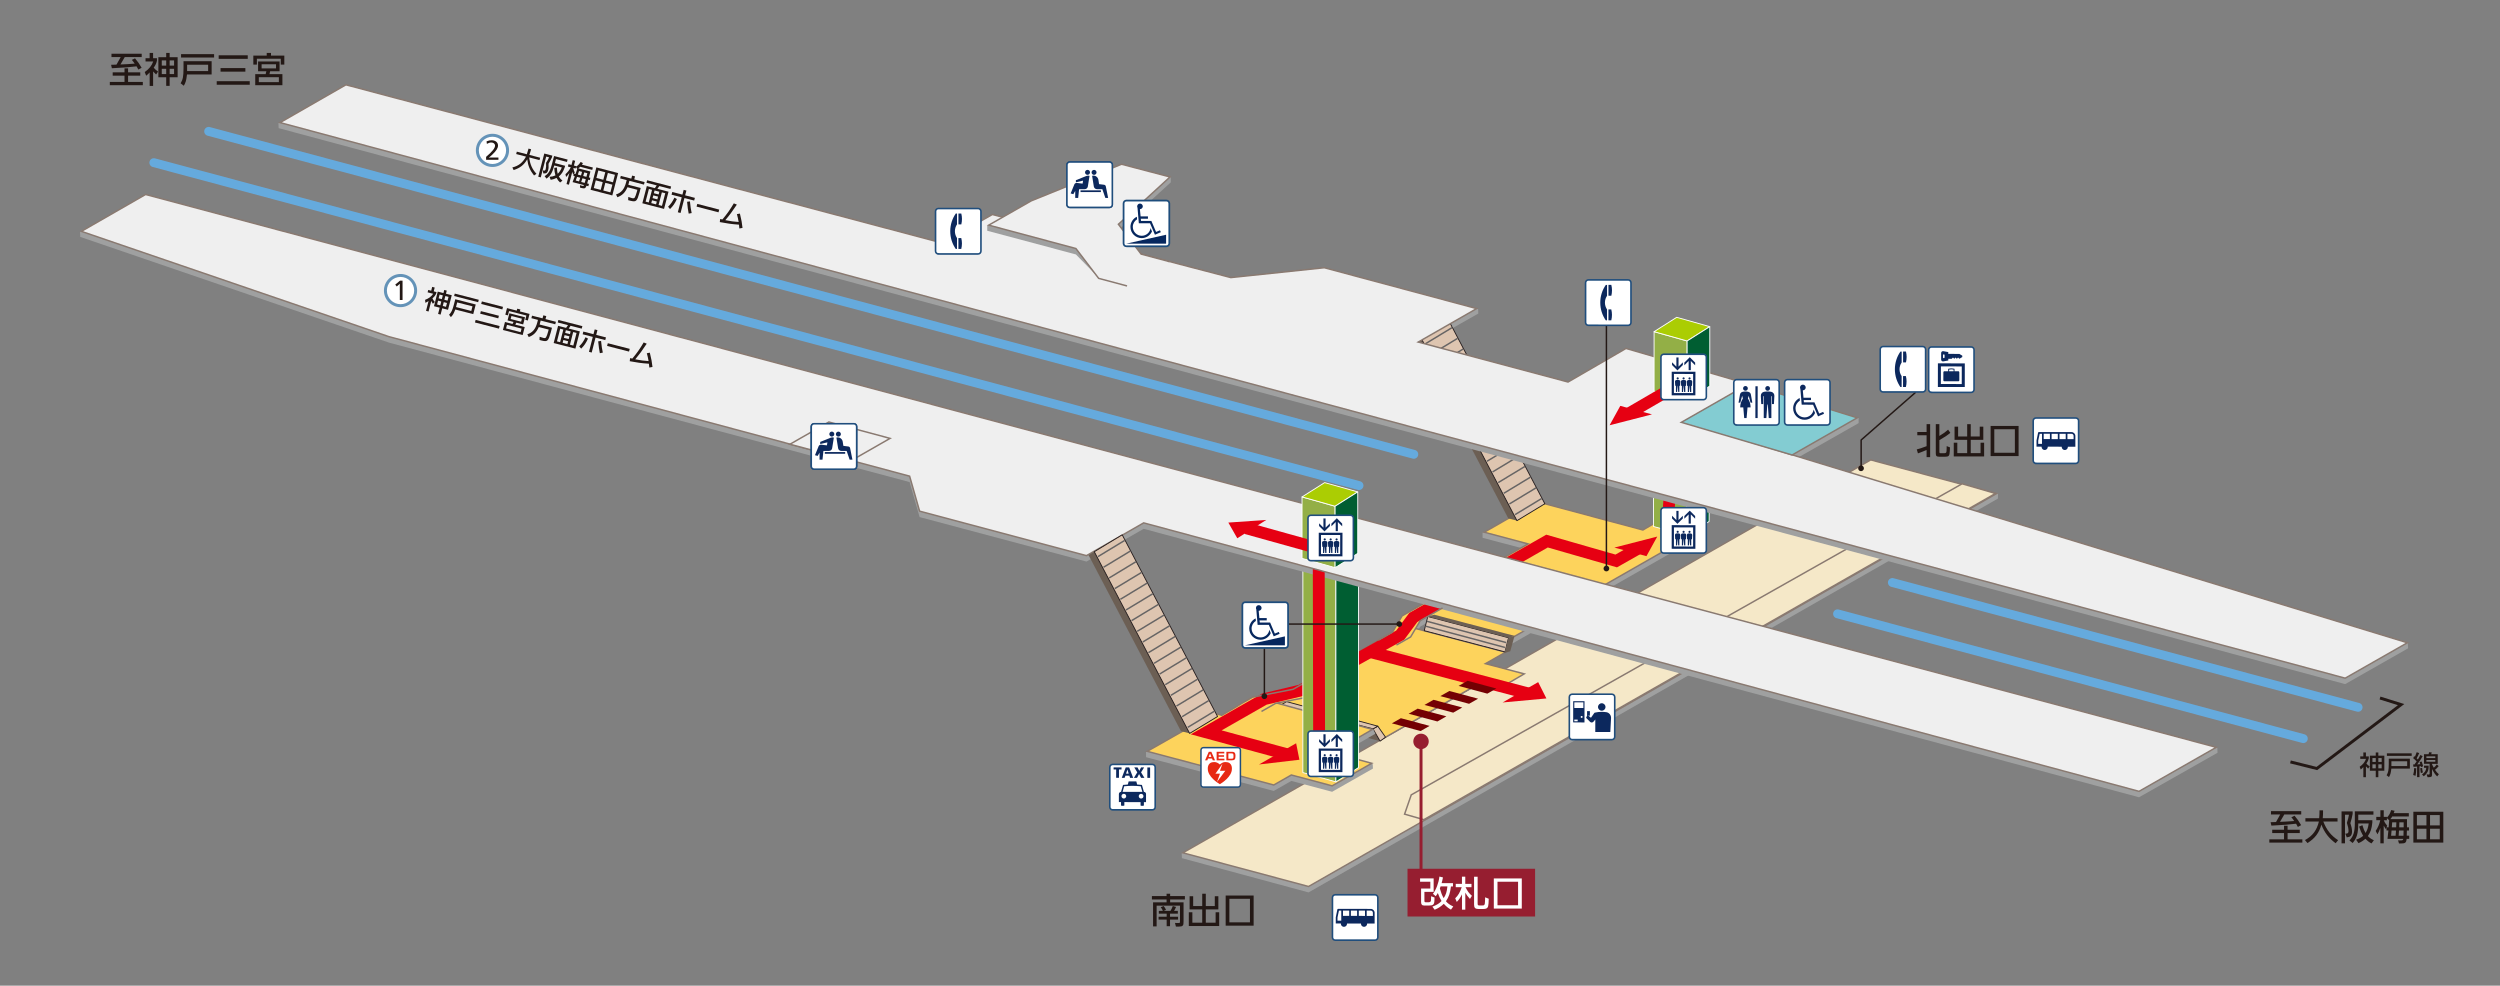 <?xml version="1.0" encoding="utf-8"?>
<!-- Generator: Adobe Illustrator 28.0.0, SVG Export Plug-In . SVG Version: 6.00 Build 0)  -->
<svg version="1.1" xmlns="http://www.w3.org/2000/svg" xmlns:xlink="http://www.w3.org/1999/xlink" x="0px" y="0px"
	 viewBox="0 0 841.89 331.94" style="enable-background:new 0 0 841.89 331.94;" xml:space="preserve">
<rect x="0" y="0" width="841.89" height="331.94" fill="#808080" stroke="none"/>
<style type="text/css">
	.st0{fill:#9FA0A0;}
	.st1{fill:#F5E8C8;stroke:#897970;stroke-width:0.5;}
	.st2{fill:#FDD35C;stroke:#897970;stroke-width:0.5;}
	.st3{fill:#93AF46;stroke:#FFFFFF;stroke-width:0.3;stroke-linecap:round;stroke-linejoin:round;}
	.st4{fill:#ABCD03;stroke:#FFFFFF;stroke-width:0.3;stroke-linecap:round;stroke-linejoin:round;}
	.st5{fill:#005E32;stroke:#FFFFFF;stroke-width:0.3;stroke-linecap:round;stroke-linejoin:round;}
	.st6{fill:#6C5F54;}
	.st7{fill:#DEC5B0;stroke:#241C1D;stroke-width:0.3;stroke-linecap:round;stroke-linejoin:round;}
	.st8{fill:none;stroke:#666464;stroke-width:0.5;}
	.st9{fill:none;stroke:#E60012;stroke-width:4;}
	.st10{fill:#FDD35C;}
	.st11{fill:none;stroke:#897970;stroke-width:0.5;}
	.st12{fill:#EFEFEF;stroke:#897970;stroke-width:0.5;}
	.st13{fill:#83CCD2;stroke:#897970;stroke-width:0.5;}
	.st14{fill:none;stroke:#65AADD;stroke-width:3;stroke-linecap:round;}
	.st15{fill:#E60012;}
	.st16{fill:#740003;}
	.st17{fill:none;stroke:#961E30;}
	.st18{fill:#961E30;}
	.st19{fill:#FFFFFF;}
	.st20{fill:#231815;}
	.st21{fill:none;stroke:#231815;stroke-width:0.5;stroke-linecap:round;stroke-linejoin:round;}
	.st22{fill:none;stroke:#1F4373;stroke-width:0.441;}
	.st23{fill:#FFFFFF;stroke:#204E7D;stroke-width:0.55;}
	.st24{fill:#0C285D;}
	.st25{fill:#FFFFFF;stroke:#1E4D7C;stroke-width:0.6;}
	.st26{fill:#06275E;}
	.st27{fill:#FFFFFF;stroke:#204E7D;stroke-width:0.5;}
	.st28{fill:#E72913;}
	.st29{fill:none;stroke:#231815;stroke-miterlimit:10;}
	.st30{fill:#6493B8;}
</style>
<g id="仕様説明部分">
</g>
<g id="レイヤー_1">
	<polygon class="st0" points="440.66,300.53 398.02,288.99 397.94,287.4 629.98,156.87 672.85,166.24 672.81,167.9 	"/>
	<polygon class="st1" points="440.66,298.53 398.33,287.19 629.98,154.87 672.32,166.22 	"/>
	<polygon class="st1" points="672,166.17 660.75,162.92 475.25,267.67 473,274.17 479.47,276.03 	"/>
	<polygon class="st0" points="509.06,216.85 571.58,181.15 558.31,177.53 553.26,180.48 517.74,170.97 499.27,179.36 499.27,181.11 
		514.59,185.16 475.08,207.72 	"/>
	<polygon class="st0" points="479.72,205.09 472.17,209.4 468.94,214.87 464.18,217.59 470.26,219.22 475.03,216.5 478.26,211.03 
		485.8,206.72 	"/>
	<polyline class="st0" points="424.81,241.58 429.58,238.86 443.24,236.19 450.79,231.88 443.04,229.8 435.49,234.11 421.83,236.78 
		417.06,239.5 	"/>
	<polygon class="st0" points="603.5,155.22 566.19,144.23 588.76,131.33 625.9,140.74 625.9,142.49 	"/>
	<polygon class="st2" points="509.06,214.85 571.58,179.15 558.31,175.53 553.26,178.48 517.74,168.97 499.83,179.23 514.59,183.16 
		475.08,205.72 	"/>
	<polygon class="st3" points="567.93,180.42 556.8,177.29 557.02,134.27 568.15,137.4 	"/>
	<polygon class="st4" points="575.76,132.58 564.63,129.44 557.02,134.27 568.15,137.4 	"/>
	<polygon class="st5" points="567.93,180.42 575.56,175.6 575.78,132.58 568.15,137.4 	"/>
	<polygon class="st6" points="476.79,115.29 507.92,174.57 510.83,175.32 518.31,170.78 486.2,109.6 	"/>
	<polygon class="st7" points="478.73,114.15 510.84,175.34 520.24,169.64 488.13,108.45 	"/>
	<line class="st8" x1="489" y1="110.32" x2="479.96" y2="115.8"/>
	<line class="st8" x1="490.88" y1="113.92" x2="481.85" y2="119.39"/>
	<line class="st8" x1="492.77" y1="117.51" x2="483.74" y2="122.99"/>
	<line class="st8" x1="494.66" y1="121.11" x2="485.63" y2="126.58"/>
	<line class="st8" x1="496.55" y1="124.7" x2="487.52" y2="130.17"/>
	<line class="st8" x1="498.44" y1="128.3" x2="489.41" y2="133.77"/>
	<line class="st8" x1="500.33" y1="131.89" x2="491.29" y2="137.36"/>
	<line class="st8" x1="502.22" y1="135.48" x2="493.18" y2="140.96"/>
	<line class="st8" x1="504.11" y1="139.08" x2="495.07" y2="144.55"/>
	<line class="st8" x1="506" y1="142.67" x2="496.96" y2="148.15"/>
	<line class="st8" x1="507.89" y1="146.27" x2="498.85" y2="151.74"/>
	<line class="st8" x1="509.78" y1="149.86" x2="500.74" y2="155.34"/>
	<line class="st8" x1="511.67" y1="153.46" x2="502.63" y2="158.93"/>
	<line class="st8" x1="513.56" y1="157.05" x2="504.52" y2="162.52"/>
	<line class="st8" x1="515.45" y1="160.64" x2="506.41" y2="166.12"/>
	<line class="st8" x1="517.34" y1="164.24" x2="508.3" y2="169.71"/>
	<line class="st8" x1="519.23" y1="167.83" x2="510.19" y2="173.31"/>
	<polygon class="st2" points="465.95,248.62 500.85,228.6 507.43,230.36 513.29,226.93 500.24,223.49 507.02,219.62 472.78,210.63 
		425.45,237.85 	"/>
	<polygon class="st6" points="464.75,249.59 433.76,241.31 431.37,237.15 462.36,245.44 	"/>
	<polygon class="st7" points="464.75,249.59 466.58,248.25 463.98,244.54 462.36,245.44 	"/>
	<polygon class="st7" points="431.38,237.36 433.28,236.28 463.98,244.54 462.36,245.44 	"/>
	<line class="st9" x1="561.65" y1="176.32" x2="564.47" y2="132.62"/>
	<polygon class="st0" points="448.6,266.64 462.35,258.82 462.27,257.32 448.67,255.45 463.15,247.09 462.46,245.65 422.1,236.6 
		411.44,242.88 408.88,242.2 385.94,253.24 385.94,254.99 428.95,266.35 434.86,262.98 	"/>
	<polygon class="st0" points="334.19,74.23 317.24,83.82 116.48,30.56 93.77,41.46 93.83,43.15 789.75,230.38 810.94,218.32 
		810.85,216.49 576.79,147.01 598.98,134.31 547.57,119.34 528.05,130.65 475.21,116.28 488.65,108.9 489.33,110.4 497.83,105.59 
		497.77,104.03 445.98,92.16 414.49,95.48 384.87,87.74 	"/>
	<polygon class="st2" points="448.6,264.64 461.94,257.04 448.67,253.45 462.18,245.64 422.1,234.6 411.44,240.88 408.88,240.2 
		386.34,253.01 428.95,264.35 434.86,260.98 	"/>
	<polygon class="st10" points="443.04,227.8 435.49,232.11 421.83,234.78 417.06,237.5 424.81,239.58 429.58,236.86 443.24,234.19 
		450.79,229.88 	"/>
	<polygon class="st7" points="506.82,219.54 479.62,212.38 480.81,207.61 508.01,214.77 	"/>
	<polygon class="st6" points="510.19,214.17 482.99,207.01 480.81,207.61 508.01,214.77 	"/>
	<polygon class="st6" points="510.02,214.17 508.59,219.32 506.58,219.91 508.01,214.77 	"/>
	<line class="st8" x1="507.25" y1="216.4" x2="480.5" y2="209.23"/>
	<line class="st8" x1="506.79" y1="218.03" x2="480.04" y2="210.86"/>
	<polygon class="st10" points="479.72,203.09 472.17,207.4 468.94,212.87 464.18,215.59 470.26,217.22 475.03,214.5 478.26,209.03 
		485.8,204.72 	"/>
	<polyline class="st9" points="434.27,254.24 406.19,246.62 425.8,235.42 438.07,232.5 471.54,213.87 475.92,207.95 520.97,182.21 
		544.27,188.91 552.24,184.4 	"/>
	<polyline class="st11" points="424.81,239.58 429.58,236.86 443.24,234.19 450.79,229.88 443.04,227.8 435.49,232.11 
		421.83,234.78 417.06,237.5 	"/>
	<polyline class="st11" points="479.72,203.09 472.17,207.4 468.94,212.87 464.18,215.59 	"/>
	<polygon class="st3" points="449.87,263.3 438.74,260.17 438.75,190.33 449.87,193.47 	"/>
	<polygon class="st4" points="457.49,188.64 446.36,185.51 438.75,190.33 449.87,193.47 	"/>
	<polygon class="st5" points="449.87,263.3 457.5,258.48 457.5,188.64 449.87,193.47 	"/>
	<polygon class="st0" points="385.14,178.08 720.33,268.49 746.77,253.49 746.69,251.74 49.03,67.49 26.96,77.96 27.02,79.78 
		130.98,115.37 306.32,162.35 309.68,174.13 365.87,189.11 	"/>
	<polyline class="st11" points="470.26,217.22 475.03,214.5 478.26,209.03 485.8,204.72 	"/>
	<line class="st9" x1="444.09" y1="187.35" x2="444.22" y2="248.9"/>
	<polygon class="st12" points="385.14,176.08 720.33,266.49 746.34,251.66 49.03,65.49 27.4,77.91 130.98,113.37 306.32,160.35 
		309.68,172.13 365.87,187.11 	"/>
	<polygon class="st12" points="334.19,72.23 317.24,81.82 116.48,28.56 94.31,41.28 789.75,228.38 810.69,216.45 576.79,145.01 
		598.98,132.31 547.57,117.34 528.05,128.65 477.59,115.19 497.27,103.92 445.98,90.16 414.49,93.48 384.87,85.74 	"/>
	<polygon class="st12" points="286.62,155.12 266.02,149.6 279.13,142.11 299.73,147.63 	"/>
	<polygon class="st13" points="603.5,153.22 566.19,142.23 588.76,129.33 625.43,140.7 	"/>
	<polyline class="st0" points="391.21,89.4 384.28,87.57 376.62,77.52 394.27,61.4 394.27,59.71 377.68,57.31 347.26,69.65 
		332.46,75.96 332.46,77.71 362.32,85.69 370.27,93.82 374.19,87.15 	"/>
	<line class="st14" x1="70.27" y1="44.24" x2="476.1" y2="152.99"/>
	<line class="st14" x1="51.81" y1="54.78" x2="457.65" y2="163.52"/>
	<line class="st14" x1="637.27" y1="196.17" x2="794.1" y2="238.19"/>
	<line class="st14" x1="618.81" y1="206.71" x2="775.65" y2="248.73"/>
	<polygon class="st6" points="366.57,186.93 397.69,246.22 400.61,246.96 408.09,242.43 375.98,181.24 	"/>
	<polygon class="st7" points="368.5,185.79 400.62,246.98 410.02,241.28 377.91,180.1 	"/>
	<line class="st8" x1="378.77" y1="181.97" x2="369.74" y2="187.44"/>
	<line class="st8" x1="380.66" y1="185.56" x2="371.62" y2="191.03"/>
	<line class="st8" x1="382.55" y1="189.15" x2="373.51" y2="194.63"/>
	<line class="st8" x1="384.44" y1="192.75" x2="375.4" y2="198.22"/>
	<line class="st8" x1="386.33" y1="196.34" x2="377.29" y2="201.82"/>
	<line class="st8" x1="388.22" y1="199.94" x2="379.18" y2="205.41"/>
	<line class="st8" x1="390.11" y1="203.53" x2="381.07" y2="209"/>
	<line class="st8" x1="392" y1="207.13" x2="382.96" y2="212.6"/>
	<line class="st8" x1="393.89" y1="210.72" x2="384.85" y2="216.19"/>
	<line class="st8" x1="395.78" y1="214.31" x2="386.74" y2="219.79"/>
	<line class="st8" x1="397.67" y1="217.91" x2="388.63" y2="223.38"/>
	<line class="st8" x1="399.55" y1="221.5" x2="390.52" y2="226.98"/>
	<line class="st8" x1="401.44" y1="225.1" x2="392.41" y2="230.57"/>
	<line class="st8" x1="403.33" y1="228.69" x2="394.3" y2="234.16"/>
	<line class="st8" x1="405.22" y1="232.29" x2="396.19" y2="237.76"/>
	<line class="st8" x1="407.11" y1="235.88" x2="398.08" y2="241.35"/>
	<line class="st8" x1="409" y1="239.47" x2="399.97" y2="244.95"/>
	<polyline class="st12" points="393.84,88.13 384.28,85.57 376.62,75.52 394.01,59.59 377.68,55.31 347.26,67.65 332.96,75.82 
		362.32,83.69 369.98,93.74 379.54,96.3 	"/>
	<polygon class="st3" points="449.6,191.17 438.47,188.04 438.47,167.34 449.6,170.48 	"/>
	<polygon class="st4" points="457.21,165.65 446.08,162.52 438.47,167.34 449.6,170.48 	"/>
	<polygon class="st5" points="449.6,191.17 457.23,186.35 457.23,165.65 449.6,170.48 	"/>
	<polygon class="st3" points="568.15,134.83 557.02,131.7 557.02,111.69 568.15,114.82 	"/>
	<polygon class="st4" points="575.76,110 564.63,106.86 557.02,111.69 568.15,114.82 	"/>
	<polygon class="st5" points="568.15,134.83 575.78,130 575.78,110 568.15,114.82 	"/>
	<polygon class="st15" points="520.76,235.21 506.01,236.56 517.99,229.71 	"/>
	<polygon class="st15" points="437.58,255.85 423.98,257.44 436.48,250.3 	"/>
	<line class="st9" x1="461.32" y1="219.54" x2="515.64" y2="233.79"/>
	<polygon class="st15" points="558.09,180.69 554.45,187.29 543.65,184.4 	"/>
	<polygon class="st15" points="413.65,175.98 426.43,175.09 416.66,181.27 	"/>
	<line class="st9" x1="419.6" y1="177.87" x2="441.47" y2="183.96"/>
	<polygon class="st15" points="542.04,143.21 545.64,136.68 556.32,139.54 	"/>
	<line class="st9" x1="547.94" y1="139.57" x2="573.74" y2="124.56"/>
</g>
<g id="_x0031_階フロア">
</g>
<g id="_x0031_階階段エスカ">
</g>
<g id="_x0032_階フロア">
</g>
<g id="_x0032_階階段エスカ">
</g>
<g id="_x0032_階改札">
	<polygon class="st16" points="487.08,241.23 477.4,238.64 474.36,240.36 484.05,242.96 	"/>
	<polygon class="st16" points="481.43,244.45 471.75,241.86 468.71,243.59 478.4,246.18 	"/>
	<polygon class="st16" points="497.76,235.29 488.08,232.69 485.04,234.42 494.72,237.01 	"/>
	<polygon class="st16" points="492.42,238.26 482.74,235.66 479.7,237.39 489.38,239.99 	"/>
	<polygon class="st16" points="503.9,231.86 494.22,229.26 491.18,230.99 500.86,233.59 	"/>
	<line class="st17" x1="478.54" y1="293.41" x2="478.54" y2="249.67"/>
	<path class="st18" d="M478.54,247.07c1.43,0,2.6,1.16,2.6,2.6s-1.16,2.6-2.6,2.6c-1.43,0-2.6-1.16-2.6-2.6
		S477.1,247.07,478.54,247.07z"/>
	<rect x="473.99" y="292.56" class="st18" width="42.96" height="16.08"/>
	<g>
		<path class="st19" d="M479.69,303.36c0,0.38,0.07,0.47,0.44,0.48h0.98c0.64-0.04,0.78-0.22,0.79-0.96l0.04-1.06l1.15,0.42
			l-0.04,0.97c-0.04,1.42-0.41,1.75-1.91,1.74h-1.49c-0.79-0.01-1.09-0.35-1.09-1.2v-4.52h3.11v-2.3h-3.45v-1.13h4.57v4.54h-3.11
			V303.36z M482.55,300.99c1.08-1.39,1.92-3.62,2.18-5.8l1.2,0.29c-0.18,0.9-0.22,1.03-0.46,1.92h3.83v1.12h-0.68
			c-0.28,2.27-0.68,3.47-1.69,4.99c0.72,0.8,1.21,1.15,2.47,1.75l-0.78,1.07c-1.01-0.59-1.54-1.02-2.41-1.96
			c-1.07,0.98-1.77,1.44-3.08,1.99l-0.77-1.03c1.69-0.7,2.21-1.01,3.08-1.91c-0.54-0.92-0.72-1.31-1.25-2.69
			c-0.3,0.54-0.35,0.61-0.7,1.08L482.55,300.99z M484.88,299.2c0.46,1.6,0.7,2.2,1.29,3.26c0.77-1.19,1.04-2.06,1.25-3.96h-2.29
			L484.88,299.2z"/>
		<path class="st19" d="M492.32,297.65v-2.43h1.12v2.43h2.09v1.12h-2c0.7,1.42,1.16,2.04,2.15,2.89l-0.66,1.06
			c-0.83-0.91-1.1-1.27-1.57-2.12v5.73h-1.12v-5.16c-0.59,1.18-0.91,1.67-1.75,2.57l-0.53-1.24c0.97-0.89,1.64-2.05,2.19-3.73h-2.01
			v-1.12H492.32z M497.6,304.25c0,0.56,0.1,0.66,0.66,0.67h0.89c0.72,0.02,0.89-0.19,0.92-1.2l0.06-1.55l1.21,0.49l-0.07,1.57
			c-0.1,1.52-0.43,1.87-1.87,1.88h-1.54c-1.08,0-1.47-0.41-1.46-1.52v-9.34h1.2V304.25z"/>
		<path class="st19" d="M512.47,295.82v10.15h-9.42v-10.15H512.47z M511.22,304.85v-7.92h-6.93v7.92H511.22z"/>
	</g>
</g>
<g id="ホーム階">
</g>
<g id="ホーム路線">
</g>
<g id="矢印_xFF08_施設情報_xFF09_">
</g>
<g id="ホーム_xFF65_番線">
	<g>
		<path class="st20" d="M145.76,102.29c-0.26-0.44-0.3-0.5-0.53-0.94l-0.91,3.55l-0.85-0.22l0.85-3.31c-0.45,0.3-0.52,0.34-1.06,0.6
			l-0.12-0.99c1.27-0.48,2.09-1.1,2.74-2.05l-1.88-0.48l0.21-0.81l1,0.26l0.33-1.29l0.85,0.22l-0.33,1.29l0.94,0.24l-0.16,0.63
			c-0.32,0.6-0.5,0.84-1.22,1.51c0.24,0.49,0.41,0.75,0.82,1.21L145.76,102.29z M149.33,98.69l0.27-1.05l0.85,0.22l-0.27,1.05
			l1.95,0.5l-1.26,4.92l-1.95-0.5l-0.54,2.11l-0.85-0.22l0.54-2.11l-1.92-0.49l1.26-4.92L149.33,98.69z M147.52,101.25l-0.33,1.29
			l1.08,0.28l0.33-1.29L147.52,101.25z M148.04,99.19l-0.33,1.27l1.08,0.28l0.33-1.27L148.04,99.19z M149.44,101.75l-0.33,1.29
			l1.08,0.28l0.33-1.29L149.44,101.75z M149.97,99.69l-0.33,1.27l1.08,0.28l0.33-1.27L149.97,99.69z"/>
		<path class="st20" d="M153.32,104.23c-0.55,1.43-0.82,1.89-1.48,2.56l-0.62-0.8c0.79-0.8,1.11-1.46,1.64-3.45l0.45-1.77l6.89,1.77
			l-0.83,3.24L153.32,104.23z M161.02,101.77l-8.09-2.08l0.21-0.82l8.09,2.08L161.02,101.77z M153.96,101.84l-0.4,1.56l5.15,1.32
			l0.4-1.56L153.96,101.84z"/>
		<path class="st20" d="M168.03,110.67l-8.08-2.07l0.22-0.87l8.08,2.07L168.03,110.67z M167.79,107.2l-6.08-1.56l0.22-0.87
			l6.08,1.56L167.79,107.2z M169.17,104.2l-7.12-1.83l0.22-0.87l7.12,1.83L169.17,104.2z"/>
		<path class="st20" d="M176.8,106.84l-0.62,2.41l-2.31-0.59l-0.34,0.67l3.17,0.81l-0.69,2.7l-6.65-1.71l0.69-2.7l2.55,0.66
			l0.34-0.67l-2.02-0.52l0.62-2.41L176.8,106.84z M170.17,105.97l0.57-2.21l3.28,0.84l0.17-0.65l1.05,0.27l-0.17,0.65l3.26,0.84
			l-0.57,2.21l-0.87-0.22l0.37-1.45l-5.84-1.5l-0.37,1.45L170.17,105.97z M170.73,109.4l-0.31,1.2l4.91,1.26l0.31-1.2L170.73,109.4z
			 M175.75,107.32l-3.52-0.9l-0.26,1.01l3.52,0.9L175.75,107.32z"/>
		<path class="st20" d="M185.88,110.37l-0.39,1.53c-0.84,2.98-1.12,3.24-2.96,2.81l-0.85-0.22l0.04-1.09l0.49,0.16
			c0.3,0.1,0.58,0.19,0.8,0.24c0.42,0.11,0.69,0.05,0.87-0.19c0.17-0.23,0.51-1.15,0.7-1.91l0.19-0.72l-3.33-0.85
			c-0.8,1.82-1.74,2.76-3.39,3.38l-0.47-0.94c1.73-0.54,2.74-1.71,3.33-3.89l0.25-0.96l-2.21-0.57l0.22-0.85l3.54,0.91l0.26-1.02
			l0.99,0.25l-0.26,1.02l3.51,0.9l-0.22,0.85l-4.92-1.26l-0.34,1.34L185.88,110.37z"/>
		<path class="st20" d="M191.51,110.64l3.75,0.96l-1.49,5.8l-7.32-1.88l1.49-5.8l2.69,0.69l0.65-0.92l-3.46-0.89l0.22-0.85
			l8.08,2.07l-0.22,0.85l-3.75-0.96L191.51,110.64z M189.71,110.97l-1.06-0.27l-1.09,4.26l1.06,0.27L189.71,110.97z M189.71,114.5
			l-0.24,0.95l1.61,0.41l0.24-0.95L189.71,114.5z M190.13,112.85l-0.24,0.93l1.61,0.41l0.24-0.93L190.13,112.85z M192.17,111.6
			l-1.61-0.41l-0.24,0.93l1.61,0.41L192.17,111.6z M194.16,112.11l-1.14-0.29l-1.09,4.26l1.14,0.29L194.16,112.11z"/>
		<path class="st20" d="M195.05,116.64c1.01-1.02,1.45-1.67,2.13-3.08l0.84,0.47c-0.74,1.57-1.24,2.29-2.31,3.38L195.05,116.64z
			 M196.44,111.66l3.42,0.88l0.41-1.61l0.92,0.24l-0.41,1.61l3.28,0.84l-0.23,0.91l-3.28-0.84l-1.29,5.03l-0.92-0.24l1.29-5.03
			l-3.42-0.88L196.44,111.66z M202.41,114.81c0.21,1.95,0.32,2.69,0.59,3.93l-1,0.2c-0.26-1.3-0.36-2.05-0.56-3.99L202.41,114.81z"
			/>
		<path class="st20" d="M212.07,117.48l-0.24,0.92l-7.39-1.9l0.24-0.92L212.07,117.48z"/>
		<path class="st20" d="M218.66,123.77c-0.03-0.6-0.04-0.7-0.13-1.28c-2.52-0.18-4.02-0.38-6.46-0.85l0.11-1.03l0.77,0.14
			c1.64-1.99,2.48-3.18,3.82-5.43l1.02,0.42c-1.71,2.56-2.36,3.45-3.86,5.26c2,0.38,2.72,0.48,4.49,0.6
			c-0.24-1.26-0.28-1.45-0.6-2.64l1.01-0.2c0.52,2.1,0.74,3.28,0.9,4.82L218.66,123.77z"/>
	</g>
</g>
<g id="進行方向">
</g>
<g id="引き出し線">
	<path class="st20" d="M470.25,210.16c-0.01-0.53,0.42-0.97,0.95-0.97c0.53-0.01,0.97,0.42,0.98,0.95c0.01,0.54-0.42,0.97-0.95,0.98
		C470.7,211.12,470.26,210.7,470.25,210.16z"/>
	<line class="st21" x1="471.58" y1="210.15" x2="428.93" y2="210.15"/>
	<path class="st20" d="M425.78,233.49c0.53-0.01,0.97,0.42,0.97,0.95c0.01,0.53-0.42,0.97-0.95,0.98c-0.54,0.01-0.97-0.42-0.98-0.95
		C424.82,233.94,425.24,233.5,425.78,233.49z"/>
	<line class="st21" x1="425.79" y1="234.83" x2="425.79" y2="214.35"/>
	<path class="st20" d="M540.96,190.49c0.53-0.01,0.97,0.42,0.97,0.95c0.01,0.53-0.42,0.97-0.95,0.98c-0.54,0.01-0.97-0.42-0.98-0.95
		C540,190.94,540.42,190.5,540.96,190.49z"/>
	<path class="st20" d="M626.71,156.74c0.53-0.01,0.97,0.42,0.97,0.95c0.01,0.53-0.42,0.97-0.95,0.98c-0.54,0.01-0.97-0.42-0.98-0.95
		C625.75,157.19,626.17,156.75,626.71,156.74z"/>
	<line class="st21" x1="540.97" y1="191.83" x2="540.97" y2="106.4"/>
	<polyline class="st21" points="626.75,157.92 626.75,148.17 644.95,132.25 	"/>
</g>
<g id="アイコン">
	<path class="st22" d="M360.25,69.86c-0.53,0-0.96-0.43-0.96-0.96V55.51c0-0.53,0.43-0.96,0.96-0.96l13.39,0
		c0.53,0,0.95,0.43,0.95,0.96V68.9c0,0.53-0.43,0.96-0.95,0.96L360.25,69.86z"/>
	<path class="st23" d="M360.25,69.86c-0.53,0-0.96-0.43-0.96-0.96V55.51c0-0.53,0.43-0.96,0.96-0.96l13.39,0
		c0.53,0,0.95,0.43,0.95,0.96V68.9c0,0.53-0.43,0.96-0.95,0.96L360.25,69.86z"/>
	<path class="st24" d="M368.43,58.89c0.47,0,0.84-0.38,0.84-0.84c0-0.46-0.38-0.84-0.84-0.84c-0.46,0-0.84,0.38-0.84,0.84
		C367.59,58.51,367.97,58.89,368.43,58.89z"/>
	<path class="st24" d="M366.23,57.2c-0.46,0-0.84,0.38-0.84,0.84c0,0.47,0.38,0.84,0.84,0.84c0.46,0,0.84-0.38,0.84-0.84
		C367.07,57.58,366.69,57.2,366.23,57.2z"/>
	<path class="st24" d="M366.81,59.19c-0.12-0.03-0.24-0.04-0.36-0.04c-0.24,0-0.46,0.05-0.66,0.13l-3.48,1.4v0.71l2.42-0.56
		l-0.16,1.01l-1.92-0.24c-0.05-0.01-0.1-0.01-0.14,0c-0.33,0.02-0.61,0.23-0.73,0.51l-1.23,3.03l0.9,0.25l0.64-1.1v2.36h0.99
		l0.31-2.94h1.89c0.53,0,0.97-0.39,1.05-0.89l0.56-3.52C366.89,59.25,366.86,59.2,366.81,59.19z"/>
	<path class="st24" d="M372.39,62.76c-0.05-0.28-0.29-0.5-0.58-0.54l-1.69-0.21l-0.22-1.43c-0.13-0.81-0.83-1.44-1.68-1.44
		c-0.12,0-0.25,0.01-0.36,0.04c-0.05,0.01-0.08,0.06-0.07,0.11l0.56,3.52c0.08,0.51,0.52,0.89,1.05,0.9h1.82l1.01,2.94h0.94
		L372.39,62.76z"/>
	<rect x="363.87" y="64.1" class="st24" width="6.86" height="0.58"/>
	<path class="st22" d="M274.15,158c-0.53,0-0.96-0.43-0.96-0.96v-13.39c0-0.53,0.43-0.96,0.96-0.96h13.39
		c0.53,0,0.95,0.43,0.95,0.96v13.39c0,0.53-0.43,0.96-0.95,0.96H274.15z"/>
	<path class="st23" d="M274.15,158c-0.53,0-0.96-0.43-0.96-0.96v-13.39c0-0.53,0.43-0.96,0.96-0.96h13.39
		c0.53,0,0.95,0.43,0.95,0.96v13.39c0,0.53-0.43,0.96-0.95,0.96H274.15z"/>
	<path class="st24" d="M282.33,147.03c0.47,0,0.84-0.38,0.84-0.84c0-0.46-0.38-0.84-0.84-0.84c-0.46,0-0.84,0.38-0.84,0.84
		C281.48,146.65,281.86,147.03,282.33,147.03z"/>
	<path class="st24" d="M280.12,145.34c-0.46,0-0.84,0.38-0.84,0.84c0,0.47,0.38,0.84,0.84,0.84c0.46,0,0.84-0.38,0.84-0.84
		C280.96,145.72,280.58,145.34,280.12,145.34z"/>
	<path class="st24" d="M280.71,147.33c-0.12-0.03-0.24-0.04-0.36-0.04c-0.24,0-0.46,0.05-0.66,0.13l-3.48,1.4v0.71l2.42-0.56
		l-0.16,1.01l-1.92-0.23c-0.05-0.01-0.1-0.01-0.14,0c-0.33,0.02-0.61,0.23-0.73,0.51l-1.23,3.03l0.9,0.24l0.64-1.1v2.36l0.99,0
		l0.31-2.94h1.89c0.53,0,0.97-0.39,1.05-0.89l0.56-3.52C280.79,147.39,280.75,147.34,280.71,147.33z"/>
	<path class="st24" d="M286.28,150.9c-0.05-0.28-0.29-0.5-0.58-0.54l-1.69-0.21l-0.22-1.42c-0.13-0.81-0.83-1.44-1.68-1.44
		c-0.12,0-0.25,0.01-0.36,0.04c-0.05,0.01-0.08,0.06-0.07,0.11l0.56,3.52c0.08,0.51,0.52,0.89,1.05,0.89l1.82,0l1.01,2.94h0.94
		L286.28,150.9z"/>
	<rect x="277.76" y="152.23" class="st24" width="6.86" height="0.58"/>
	<path class="st23" d="M316,85.51c-0.53,0-0.95-0.43-0.95-0.96V71.18c0-0.53,0.43-0.96,0.95-0.96h13.38c0.53,0,0.96,0.43,0.96,0.96
		v13.38c0,0.53-0.43,0.96-0.96,0.96H316z"/>
	<path class="st24" d="M323.95,73.73c0-0.63-0.08-1.24-0.23-1.82h-0.96l0,3.66l0.97,0C323.87,74.98,323.95,74.36,323.95,73.73"/>
	<path class="st24" d="M322.75,80.16l0,3.67l0.96,0c0.15-0.59,0.23-1.21,0.23-1.85c0-0.63-0.09-1.24-0.23-1.82L322.75,80.16"/>
	<path class="st24" d="M320,77.86c0,2.22,0.68,4.27,1.85,5.97h0.42l0.01-3.67c-0.45-0.66-0.71-1.44-0.71-2.3
		c0-0.86,0.26-1.64,0.71-2.3l0.01-3.66h-0.42C320.69,73.59,320,75.64,320,77.86"/>
	<path class="st23" d="M534.9,109.55c-0.53,0-0.95-0.43-0.95-0.96V95.22c0-0.53,0.43-0.96,0.95-0.96l13.38,0
		c0.53,0,0.96,0.43,0.96,0.96v13.38c0,0.53-0.43,0.96-0.96,0.96L534.9,109.55z"/>
	<path class="st24" d="M542.85,97.76c0-0.63-0.08-1.24-0.23-1.82l-0.96,0l0,3.66l0.97,0C542.77,99.02,542.85,98.4,542.85,97.76"/>
	<path class="st24" d="M541.65,104.2l0,3.67l0.96,0c0.15-0.59,0.23-1.21,0.23-1.85c0-0.63-0.09-1.24-0.23-1.82L541.65,104.2"/>
	<path class="st24" d="M538.9,101.9c0,2.22,0.68,4.27,1.85,5.97l0.42,0l0.01-3.66c-0.45-0.66-0.71-1.44-0.71-2.3
		c0-0.86,0.26-1.64,0.71-2.3l0.01-3.66h-0.42C539.59,97.63,538.9,99.68,538.9,101.9"/>
	<path class="st23" d="M634.12,132c-0.53,0-0.95-0.43-0.95-0.96v-13.38c0-0.53,0.43-0.96,0.95-0.96h13.38
		c0.53,0,0.96,0.43,0.96,0.96v13.38c0,0.53-0.43,0.96-0.96,0.96H634.12z"/>
	<path class="st24" d="M642.07,120.21c0-0.63-0.08-1.24-0.23-1.82h-0.96l0,3.66l0.97,0C641.98,121.46,642.07,120.85,642.07,120.21"
		/>
	<path class="st24" d="M640.86,126.65l0,3.67l0.96,0c0.15-0.59,0.23-1.21,0.23-1.85c0-0.63-0.09-1.24-0.23-1.82L640.86,126.65"/>
	<path class="st24" d="M638.11,124.35c0,2.22,0.68,4.27,1.85,5.97h0.42l0.01-3.66c-0.45-0.66-0.71-1.44-0.71-2.3
		c0-0.86,0.26-1.64,0.71-2.3l0.01-3.66h-0.42C638.8,120.08,638.12,122.13,638.11,124.35"/>
	<path class="st23" d="M584.81,143.13c-0.53,0-0.95-0.43-0.95-0.96V128.8c0-0.53,0.43-0.96,0.95-0.96h13.38
		c0.53,0,0.96,0.43,0.96,0.96v13.38c0,0.53-0.43,0.96-0.96,0.96H584.81z"/>
	<path class="st24" d="M587.79,131.59c0.44,0,0.8-0.36,0.8-0.8c0-0.44-0.35-0.8-0.8-0.8c-0.44,0-0.8,0.36-0.8,0.8
		C586.99,131.23,587.34,131.59,587.79,131.59"/>
	<path class="st24" d="M595.26,131.6c0.44,0,0.8-0.36,0.8-0.8c0-0.44-0.36-0.8-0.8-0.8c-0.44,0-0.8,0.36-0.8,0.8
		C594.46,131.24,594.81,131.6,595.26,131.6"/>
	<path class="st24" d="M596.45,131.94c-0.39-0.07-0.79-0.1-1.2-0.1c-0.41,0-0.82,0.04-1.2,0.1c-0.66,0.12-1.11,0.72-1.08,1.37
		l0.14,2.76h0.65l0-2.64h0.2l-0.01,7.36l0.88,0l0.33-4.56h0.16l0.32,4.56h0.88l0.01-7.36l0.2,0l0,2.64h0.65l0.15-2.76
		C597.56,132.67,597.11,132.07,596.45,131.94"/>
	<path class="st24" d="M589.5,135.59h0.6l-0.48-2.74c-0.07-0.42-0.39-0.78-0.83-0.89c-0.32-0.08-0.66-0.12-1-0.12
		c-0.34,0-0.68,0.04-1,0.12c-0.44,0.11-0.76,0.47-0.84,0.89l-0.49,2.74l0.6,0l0.62-2.32l0.25,0.94c-0.58,0.85-0.91,1.88-0.91,2.98
		l1.04,0l0.31,3.6h0.8l0.32-3.59l1.04,0c0-1.1-0.33-2.13-0.9-2.99l0.25-0.93L589.5,135.59"/>
	<polygon class="st24" points="591.15,130.07 591.13,140.79 591.9,140.79 591.91,130.07 	"/>
	<path class="st23" d="M601.93,143.13c-0.53,0-0.95-0.43-0.95-0.96v-13.38c0-0.53,0.43-0.96,0.95-0.96h13.38
		c0.53,0,0.96,0.43,0.96,0.96v13.38c0,0.53-0.43,0.96-0.96,0.96H601.93z"/>
	<path class="st24" d="M611.23,139.08c-0.61,1.36-1.97,2.29-3.53,2.28c-2.12,0-3.85-1.72-3.85-3.86c0-1.53,0.9-2.84,2.2-3.47
		l0.07,0.88c-0.88,0.54-1.47,1.49-1.47,2.59c0,1.68,1.37,3.05,3.05,3.06c1.56,0,2.84-1.16,3.04-2.65L611.23,139.08 M607.11,131.45
		l0.23,2.48l2.52,0l0,0.8l-2.46,0l0.07,0.75l3.55,0.01l1.6,3.78l1.35-0.57l0.28,0.65l-2.02,0.87l-1.67-3.93l-3.83-0.01l-0.45-5.34
		c-0.08-0.13-0.11-0.29-0.11-0.44c0-0.54,0.42-0.97,0.95-0.97c0.53,0,0.97,0.44,0.97,0.97
		C608.08,131.01,607.64,131.45,607.11,131.45"/>
	<g>
		<path class="st23" d="M529.43,249.07c-0.53,0-0.95-0.43-0.95-0.96v-13.38c0-0.53,0.43-0.95,0.95-0.95h13.38
			c0.53,0,0.96,0.43,0.96,0.95v13.38c0,0.53-0.43,0.96-0.96,0.96H529.43z"/>
		<path class="st24" d="M539.4,239.34c0.69,0,1.26-0.56,1.26-1.26c0-0.69-0.56-1.26-1.26-1.26c-0.69,0-1.26,0.57-1.26,1.26
			C538.14,238.77,538.71,239.34,539.4,239.34"/>
		
			<rect x="528.11" y="237.81" transform="matrix(1.497235e-03 -1 1 1.497235e-03 291.175 771.034)" class="st24" width="7.15" height="3.81"/>
		
			<rect x="530.73" y="235.95" transform="matrix(1.048108e-03 -1 1 1.048108e-03 293.654 768.907)" class="st19" width="1.91" height="3.05"/>
		<polygon class="st19" points="530.15,242.33 530.15,242.9 531.29,242.9 531.29,242.33 		"/>
		<path class="st19" d="M532.63,241.76c0.19,0,0.34-0.15,0.34-0.33c0-0.19-0.15-0.33-0.34-0.33c-0.18,0-0.33,0.15-0.33,0.33
			C532.3,241.61,532.45,241.76,532.63,241.76"/>
		
			<rect x="534.16" y="239.77" transform="matrix(1.901137e-03 -1 1 1.901137e-03 293.668 774.713)" class="st24" width="1.53" height="0.95"/>
		<path class="st24" d="M540.93,239.83c-0.5-0.07-1.01-0.11-1.53-0.11c-0.81,0-1.6,0.09-2.35,0.27c-0.07,0.01-0.12,0.05-0.16,0.11
			l-1.13,1.62l-1.18-0.99l-0.46,1l1.35,1.36c0.14,0.13,0.33,0.22,0.54,0.22c0.24,0,0.45-0.1,0.59-0.27l0.63-0.75l-0.01,4.21
			l5.06,0.01l0.25-4.66C542.59,240.86,541.91,239.98,540.93,239.83"/>
	</g>
	<path class="st25" d="M379.33,82.95c-0.53,0-0.96-0.43-0.96-0.96V68.5c0-0.53,0.43-0.96,0.96-0.96h13.48
		c0.53,0,0.96,0.43,0.96,0.96v13.48c0,0.53-0.43,0.96-0.96,0.96H379.33z"/>
	<path class="st26" d="M387.94,77.94c-0.6,1.33-1.93,2.25-3.47,2.25c-2.08,0-3.79-1.69-3.79-3.79c0-1.5,0.88-2.8,2.16-3.41
		l0.08,0.86c-0.86,0.53-1.44,1.46-1.44,2.55c0,1.65,1.35,3,3,3c1.54,0,2.8-1.14,2.98-2.61L387.94,77.94 M383.87,70.44l0.23,2.44
		h2.48v0.79h-2.42l0.08,0.73h3.49l1.58,3.71l1.33-0.56l0.28,0.64l-1.99,0.86l-1.65-3.86h-3.77l-0.45-5.25
		c-0.08-0.13-0.11-0.28-0.11-0.43c0-0.53,0.41-0.96,0.94-0.96c0.53,0,0.96,0.43,0.96,0.96C384.83,70.01,384.39,70.44,383.87,70.44"
		/>
	<polyline class="st26" points="379.23,82.06 392.69,82.06 392.69,79.05 379.23,82.06 	"/>
	<path class="st25" d="M419.33,218.2c-0.53,0-0.96-0.43-0.96-0.96v-13.48c0-0.53,0.43-0.96,0.96-0.96h13.48
		c0.53,0,0.96,0.43,0.96,0.96v13.48c0,0.53-0.43,0.96-0.96,0.96H419.33z"/>
	<path class="st26" d="M427.94,213.2c-0.6,1.33-1.93,2.25-3.47,2.25c-2.08,0-3.79-1.69-3.79-3.79c0-1.5,0.88-2.79,2.16-3.41
		l0.08,0.86c-0.86,0.52-1.44,1.46-1.44,2.55c0,1.65,1.35,3,3,3c1.54,0,2.8-1.14,2.98-2.61L427.94,213.2 M423.87,205.69l0.23,2.44
		l2.48,0v0.79h-2.42l0.08,0.73h3.49l1.58,3.71l1.33-0.56l0.28,0.64l-1.99,0.86l-1.65-3.87l-3.77,0l-0.45-5.25
		c-0.08-0.13-0.11-0.28-0.11-0.43c0-0.53,0.41-0.96,0.94-0.96c0.53,0,0.96,0.43,0.96,0.96C424.83,205.26,424.4,205.69,423.87,205.69
		"/>
	<polyline class="st26" points="419.23,217.31 432.7,217.31 432.7,214.3 419.23,217.31 	"/>
	<path class="st23" d="M650.43,132.13c-0.53,0-0.95-0.43-0.95-0.96V117.8c0-0.53,0.43-0.96,0.95-0.96h13.38
		c0.53,0,0.96,0.43,0.96,0.96v13.38c0,0.53-0.43,0.96-0.96,0.96H650.43z"/>
	<path class="st24" d="M652.59,130.32l9.06,0.01l0.01-7.96l-9.06-0.01L652.59,130.32 M653.6,129.31l0.01-5.92l7.03,0.01l-0.01,5.93
		L653.6,129.31"/>
	<path class="st24" d="M656.06,125.02l0-0.81l0.16-0.04c0.29-0.07,0.6-0.11,0.9-0.11c0.31,0,0.61,0.04,0.91,0.11l0.16,0.04v0.81
		l1.3,0c0.18,0,0.32,0.15,0.32,0.33l0,2.73c0,0.17-0.15,0.32-0.32,0.32l-4.74-0.01c-0.18,0-0.32-0.15-0.32-0.32l0.01-2.72
		c0-0.18,0.14-0.33,0.32-0.33L656.06,125.02 M657.88,125.02v-0.56c-0.25-0.05-0.5-0.08-0.75-0.08c-0.25,0-0.5,0.02-0.75,0.08v0.56
		L657.88,125.02"/>
	<path class="st24" d="M656.09,121.4l-1.67,0.3c-0.04,0.01-0.07,0-0.11,0.01c-0.34,0-0.62-0.28-0.62-0.62l0-2.22
		c0-0.34,0.28-0.62,0.62-0.62c0.04,0,0.08,0.01,0.11,0.01l1.67,0.3l0,0.61l3.74,0.01l0.98,0.59v0.46l-0.98,0.59l-0.43-0.43
		l-0.43,0.43l-0.43-0.43l-0.43,0.43l-0.43-0.43l-0.43,0.43l-1.15,0V121.4 M654.31,120.35c0,0.15,0.12,0.27,0.27,0.27
		c0.15,0,0.27-0.12,0.27-0.27v-0.76c0-0.15-0.12-0.27-0.27-0.27c-0.15,0-0.27,0.12-0.27,0.27V120.35"/>
	<path class="st23" d="M374.68,272.72c-0.53,0-0.95-0.43-0.95-0.96v-13.38c0-0.53,0.43-0.96,0.95-0.96h13.38
		c0.53,0,0.96,0.43,0.96,0.96v13.38c0,0.53-0.43,0.96-0.96,0.96H374.68z"/>
	<path class="st24" d="M385.22,266.67l-0.67-2.34c-0.53-0.06-1.07-0.11-1.61-0.14l-0.28-1.04l-2.58,0l-0.28,1.04
		c-0.54,0.03-1.08,0.08-1.61,0.14l-0.67,2.34c-0.4,0-0.73,0.32-0.73,0.73l0,2.71h0.72l0,1.16c0.18,0.06,0.36,0.1,0.56,0.1
		c0.2,0,0.39-0.03,0.56-0.1l0-1.16l5.46,0.01v1.16c0.18,0.06,0.36,0.1,0.56,0.1c0.2,0,0.39-0.03,0.56-0.09l0-1.17l0.72,0l0-2.71
		C385.95,266.99,385.63,266.67,385.22,266.67 M378.58,264.78c0.92-0.1,1.86-0.14,2.79-0.14c0.93,0,1.87,0.05,2.79,0.15l0.54,1.88
		l-6.66-0.01L378.58,264.78 M378.46,268.91c-0.44,0-0.8-0.36-0.8-0.8c0-0.44,0.36-0.79,0.8-0.79c0.44,0,0.8,0.36,0.8,0.8
		C379.26,268.56,378.9,268.91,378.46,268.91 M384.28,268.92c-0.45,0-0.8-0.36-0.8-0.8c0-0.44,0.35-0.79,0.8-0.79
		c0.44,0,0.79,0.36,0.79,0.79C385.08,268.57,384.72,268.92,384.28,268.92"/>
	<polygon class="st24" points="375.88,259.12 375.01,259.12 375.01,258.42 377.69,258.42 377.68,259.12 376.82,259.12 
		376.82,261.94 375.87,261.94 	"/>
	<path class="st24" d="M380.25,258.43l-1.15,0l-1.34,3.52l0.95,0l0.28-0.75l1.32,0l0.26,0.76l1.03,0L380.25,258.43 M379.21,260.53
		l0.45-1.38l0.01,0l0.42,1.38L379.21,260.53"/>
	<polygon class="st24" points="382.99,260.1 381.97,258.43 383.07,258.43 383.66,259.59 384.26,258.43 385.29,258.43 384.26,260.1 
		385.39,261.95 384.27,261.95 383.59,260.66 382.91,261.95 381.85,261.95 	"/>
	<polygon class="st24" points="386.38,258.44 386.37,261.96 387.31,261.96 387.31,258.44 	"/>
	<path class="st23" d="M449.66,316.61c-0.53,0-0.95-0.43-0.95-0.96v-13.38c0-0.53,0.43-0.96,0.95-0.95h13.38
		c0.53,0,0.96,0.43,0.96,0.95v13.38c0,0.53-0.43,0.95-0.96,0.96H449.66z"/>
	<path class="st24" d="M461.62,306.08l-11-0.02c-0.12,0-0.23,0.09-0.26,0.21l-0.53,2.63l0,2.09l1.71,0v0.08
		c0,0.57,0.46,1.05,1.04,1.05c0.58,0,1.04-0.47,1.04-1.04v-0.08l4.69,0.01v0.07c0,0.57,0.46,1.04,1.04,1.04
		c0.57,0,1.04-0.47,1.04-1.04l0-0.07l2.52,0l0-3.64C462.91,306.66,462.33,306.08,461.62,306.08 M451.68,310.03l-1.27,0l0-1.07
		l0.49-2.32l0.78,0L451.68,310.03 M454.35,308.43l-2.09,0l0-1.79l2.09,0L454.35,308.43 M457.01,308.43l-2.09,0l0-1.79l2.09,0
		L457.01,308.43 M459.67,308.44l-2.09-0.01l0-1.78l2.09,0L459.67,308.44 M460.25,308.44l0-1.79l1.37,0c0.39,0,0.71,0.32,0.71,0.71
		l0,1.08L460.25,308.44"/>
	<path class="st23" d="M685.64,156.05c-0.53,0-0.95-0.43-0.95-0.96v-13.38c0-0.53,0.43-0.95,0.95-0.95h13.38
		c0.53,0,0.96,0.43,0.96,0.96v13.38c0,0.53-0.43,0.96-0.96,0.96H685.64z"/>
	<path class="st24" d="M697.6,145.51l-11-0.02c-0.12,0-0.23,0.09-0.26,0.21l-0.53,2.63l0,2.09l1.71,0v0.08
		c0,0.57,0.46,1.04,1.04,1.04c0.58,0,1.04-0.47,1.04-1.04v-0.08l4.69,0.01v0.07c0,0.58,0.46,1.04,1.04,1.05
		c0.57,0,1.04-0.47,1.04-1.04l0-0.07l2.52,0l0-3.64C698.88,146.09,698.31,145.51,697.6,145.51 M687.65,149.47l-1.27,0l0-1.07
		l0.49-2.32l0.78,0L687.65,149.47 M690.32,147.86l-2.09,0l0-1.79l2.09,0L690.32,147.86 M692.98,147.87l-2.09,0l0-1.79l2.09,0
		L692.98,147.87 M695.64,147.87l-2.09,0l0-1.78l2.09,0L695.64,147.87 M696.22,147.87l0-1.79l1.37,0c0.39,0,0.71,0.32,0.71,0.71
		l0,1.08L696.22,147.87"/>
	<path class="st23" d="M441.42,188.82c-0.53,0-0.95-0.43-0.95-0.96v-13.38c0-0.53,0.43-0.96,0.95-0.96h13.38
		c0.53,0,0.96,0.43,0.96,0.96v13.38c0,0.53-0.43,0.96-0.96,0.96H441.42z"/>
	<path class="st24" d="M444.09,187.35l7.98,0.01l0.02-7.95l-7.99-0.01L444.09,187.35 M444.85,186.59l0.01-6.43l6.46,0.01l-0.01,6.43
		L444.85,186.59"/>
	<polygon class="st24" points="447.85,177.15 447.85,176.24 446.4,177.69 446.4,174.6 445.67,174.6 445.67,177.69 444.22,176.23 
		444.21,177.14 446.03,178.96 	"/>
	<polygon class="st24" points="449.81,175.78 449.81,178.87 450.53,178.87 450.53,175.78 451.99,177.24 451.99,176.33 
		450.18,174.51 448.36,176.33 448.36,177.23 	"/>
	<path class="st24" d="M445.29,184.16h0.25l0,2.06l0.39,0l0.15-2.06l0.07,0l0.14,2.06h0.4l0-2.06h0.25l0.07-1.38
		c0.02-0.28-0.17-0.53-0.46-0.57c-0.14-0.02-0.29-0.03-0.44-0.03c-0.15,0-0.29,0.01-0.43,0.03c-0.29,0.04-0.48,0.29-0.47,0.57
		L445.29,184.16"/>
	<path class="st24" d="M446.11,182.01c0.2,0,0.36-0.16,0.36-0.36c0-0.2-0.16-0.36-0.36-0.36c-0.2,0-0.36,0.16-0.36,0.36
		C445.75,181.85,445.92,182.01,446.11,182.01"/>
	<path class="st24" d="M447.28,184.16h0.25l0,2.06h0.4l0.15-2.06h0.07l0.14,2.06h0.4l0-2.06l0.24,0l0.08-1.38
		c0.02-0.28-0.18-0.53-0.46-0.57c-0.14-0.02-0.29-0.03-0.44-0.03c-0.15,0-0.3,0.01-0.44,0.03c-0.28,0.04-0.48,0.29-0.46,0.57
		L447.28,184.16"/>
	<path class="st24" d="M448.11,182.02c0.2,0,0.36-0.16,0.36-0.36c0-0.2-0.16-0.36-0.36-0.36c-0.2,0-0.36,0.16-0.36,0.36
		C447.75,181.85,447.91,182.02,448.11,182.02"/>
	<path class="st24" d="M449.27,184.16h0.25l0,2.06h0.4l0.15-2.06h0.07l0.14,2.06l0.4,0l0-2.06h0.25l0.08-1.38
		c0.02-0.28-0.18-0.53-0.47-0.57c-0.14-0.02-0.29-0.03-0.43-0.03c-0.15,0-0.29,0.01-0.44,0.03c-0.28,0.04-0.48,0.3-0.46,0.57
		L449.27,184.16"/>
	<path class="st24" d="M450.1,182.02c0.2,0,0.36-0.16,0.37-0.36c0-0.2-0.16-0.36-0.36-0.36c-0.2,0-0.36,0.16-0.36,0.36
		C449.74,181.86,449.9,182.02,450.1,182.02"/>
	<path class="st23" d="M441.42,261.48c-0.53,0-0.95-0.43-0.95-0.96v-13.38c0-0.53,0.43-0.96,0.95-0.96h13.38
		c0.53,0,0.96,0.43,0.96,0.96v13.38c0,0.53-0.43,0.96-0.96,0.96H441.42z"/>
	<path class="st24" d="M444.09,260.02l7.98,0.01l0.02-7.95l-7.99-0.01L444.09,260.02 M444.85,259.25l0.01-6.43l6.46,0.01l-0.01,6.43
		L444.85,259.25"/>
	<polygon class="st24" points="447.85,249.82 447.85,248.9 446.4,250.36 446.4,247.27 445.67,247.27 445.67,250.35 444.22,248.9 
		444.21,249.81 446.03,251.63 	"/>
	<polygon class="st24" points="449.81,248.45 449.81,251.54 450.53,251.54 450.53,248.45 451.99,249.91 451.99,249 450.18,247.18 
		448.36,249 448.36,249.9 	"/>
	<path class="st24" d="M445.29,256.82h0.25l0,2.06l0.39,0l0.15-2.06l0.07,0l0.14,2.06h0.4l0-2.06h0.25l0.07-1.38
		c0.02-0.28-0.17-0.53-0.46-0.57c-0.14-0.02-0.29-0.03-0.44-0.03c-0.15,0-0.29,0.01-0.43,0.03c-0.29,0.04-0.48,0.29-0.47,0.57
		L445.29,256.82"/>
	<path class="st24" d="M446.11,254.68c0.2,0,0.36-0.16,0.36-0.36s-0.16-0.36-0.36-0.36c-0.2,0-0.36,0.16-0.36,0.36
		C445.75,254.52,445.92,254.68,446.11,254.68"/>
	<path class="st24" d="M447.28,256.83h0.25l0,2.06h0.4l0.15-2.06h0.07l0.14,2.06h0.4l0-2.06l0.24,0l0.08-1.38
		c0.02-0.28-0.18-0.53-0.46-0.57c-0.14-0.02-0.29-0.03-0.44-0.03c-0.15,0-0.3,0.01-0.44,0.03c-0.28,0.04-0.48,0.29-0.46,0.57
		L447.28,256.83"/>
	<path class="st24" d="M448.11,254.68c0.2,0,0.36-0.17,0.36-0.36c0-0.2-0.16-0.36-0.36-0.36c-0.2,0-0.36,0.16-0.36,0.36
		C447.75,254.52,447.91,254.68,448.11,254.68"/>
	<path class="st24" d="M449.27,256.83h0.25l0,2.06h0.4l0.15-2.06h0.07l0.14,2.06l0.4,0l0-2.06h0.25l0.08-1.38
		c0.02-0.28-0.18-0.53-0.47-0.57c-0.14-0.02-0.29-0.03-0.43-0.03c-0.15,0-0.29,0.01-0.44,0.03c-0.28,0.04-0.48,0.3-0.46,0.57
		L449.27,256.83"/>
	<path class="st24" d="M450.1,254.69c0.2,0,0.36-0.16,0.37-0.36c0-0.2-0.16-0.36-0.36-0.36c-0.2,0-0.36,0.16-0.36,0.36
		C449.74,254.52,449.9,254.69,450.1,254.69"/>
	<path class="st23" d="M560.28,134.59c-0.53,0-0.95-0.43-0.95-0.96v-13.38c0-0.53,0.43-0.96,0.95-0.96h13.38
		c0.53,0,0.96,0.43,0.96,0.96v13.38c0,0.53-0.43,0.96-0.96,0.96H560.28z"/>
	<path class="st24" d="M562.95,133.13l7.98,0.01l0.02-7.95l-7.99-0.01L562.95,133.13 M563.7,132.36l0.01-6.43l6.46,0.01l-0.01,6.43
		L563.7,132.36"/>
	<polygon class="st24" points="566.71,122.93 566.71,122.01 565.25,123.46 565.26,120.38 564.53,120.38 564.53,123.47 
		563.07,122.01 563.07,122.92 564.88,124.74 	"/>
	<polygon class="st24" points="568.66,121.56 568.66,124.65 569.39,124.65 569.39,121.56 570.85,123.02 570.85,122.11 
		569.03,120.29 567.21,122.11 567.21,123.01 	"/>
	<path class="st24" d="M564.14,129.93l0.25,0l0,2.06l0.39,0l0.15-2.06H565l0.14,2.06l0.4,0l0-2.06h0.25l0.07-1.38
		c0.02-0.28-0.17-0.53-0.46-0.58c-0.14-0.02-0.29-0.03-0.44-0.03c-0.15,0-0.29,0.01-0.43,0.03c-0.29,0.04-0.48,0.29-0.47,0.57
		L564.14,129.93"/>
	<path class="st24" d="M564.97,127.79c0.2,0,0.36-0.16,0.36-0.36c0-0.2-0.16-0.36-0.36-0.36c-0.2,0-0.36,0.16-0.36,0.36
		C564.61,127.63,564.77,127.79,564.97,127.79"/>
	<path class="st24" d="M566.13,129.94h0.25l0,2.06l0.4,0l0.15-2.06H567l0.14,2.06l0.4,0l0-2.06l0.24,0l0.08-1.38
		c0.02-0.28-0.18-0.53-0.46-0.57c-0.14-0.02-0.29-0.03-0.44-0.03c-0.15,0-0.3,0.01-0.44,0.03c-0.28,0.04-0.48,0.29-0.46,0.57
		L566.13,129.94"/>
	<path class="st24" d="M566.96,127.79c0.2,0,0.36-0.16,0.36-0.36c0-0.2-0.16-0.36-0.36-0.36c-0.2,0-0.36,0.16-0.36,0.36
		C566.6,127.63,566.76,127.79,566.96,127.79"/>
	<path class="st24" d="M568.13,129.94h0.25l0,2.06h0.4l0.15-2.06h0.07l0.14,2.06l0.4,0l0-2.06l0.25,0l0.08-1.38
		c0.02-0.28-0.18-0.53-0.47-0.57c-0.14-0.02-0.29-0.03-0.43-0.03c-0.15,0-0.29,0.01-0.44,0.03c-0.28,0.04-0.48,0.3-0.46,0.57
		L568.13,129.94"/>
	<path class="st24" d="M568.95,127.8c0.2,0,0.36-0.16,0.37-0.36c0-0.2-0.16-0.36-0.36-0.36c-0.2,0-0.36,0.16-0.36,0.36
		C568.59,127.63,568.75,127.8,568.95,127.8"/>
	<path class="st23" d="M560.28,186.26c-0.53,0-0.95-0.43-0.95-0.96v-13.38c0-0.53,0.43-0.96,0.95-0.96h13.38
		c0.53,0,0.96,0.43,0.96,0.96v13.38c0,0.53-0.43,0.96-0.96,0.96H560.28z"/>
	<path class="st24" d="M562.95,184.8l7.98,0.01l0.02-7.95l-7.99-0.01L562.95,184.8 M563.7,184.03l0.01-6.43l6.46,0.01l-0.01,6.43
		L563.7,184.03"/>
	<polygon class="st24" points="566.71,174.59 566.71,173.68 565.25,175.13 565.26,172.04 564.53,172.04 564.53,175.13 
		563.07,173.67 563.07,174.59 564.88,176.41 	"/>
	<polygon class="st24" points="568.66,173.23 568.66,176.32 569.39,176.32 569.39,173.23 570.85,174.68 570.85,173.78 
		569.03,171.96 567.21,173.77 567.21,174.68 	"/>
	<path class="st24" d="M564.14,181.6l0.25,0l0,2.06l0.39,0l0.15-2.06H565l0.14,2.06l0.4,0l0-2.06h0.25l0.07-1.38
		c0.02-0.28-0.17-0.53-0.46-0.58c-0.14-0.02-0.29-0.03-0.44-0.03c-0.15,0-0.29,0.01-0.43,0.03c-0.29,0.04-0.48,0.29-0.47,0.57
		L564.14,181.6"/>
	<path class="st24" d="M564.97,179.45c0.2,0,0.36-0.16,0.36-0.36c0-0.2-0.16-0.36-0.36-0.36c-0.2,0-0.36,0.16-0.36,0.36
		C564.61,179.29,564.77,179.45,564.97,179.45"/>
	<path class="st24" d="M566.13,181.6h0.25l0,2.06l0.4,0l0.15-2.06H567l0.14,2.06l0.4,0l0-2.06l0.24,0l0.08-1.38
		c0.02-0.28-0.18-0.53-0.46-0.57c-0.14-0.02-0.29-0.03-0.44-0.03c-0.15,0-0.3,0.01-0.44,0.03c-0.28,0.04-0.48,0.29-0.46,0.57
		L566.13,181.6"/>
	<path class="st24" d="M566.96,179.46c0.2,0,0.36-0.16,0.36-0.36c0-0.2-0.16-0.36-0.36-0.36c-0.2,0-0.36,0.16-0.36,0.36
		C566.6,179.3,566.76,179.46,566.96,179.46"/>
	<path class="st24" d="M568.13,181.6h0.25l0,2.06h0.4l0.15-2.06h0.07l0.14,2.06l0.4,0l0-2.06l0.25,0l0.08-1.38
		c0.02-0.28-0.18-0.53-0.47-0.57c-0.14-0.02-0.29-0.03-0.43-0.03c-0.15,0-0.29,0.01-0.44,0.03c-0.28,0.04-0.48,0.3-0.46,0.57
		L568.13,181.6"/>
	<path class="st24" d="M568.95,179.46c0.2,0,0.36-0.16,0.37-0.36c0-0.2-0.16-0.36-0.36-0.36c-0.2,0-0.36,0.16-0.36,0.36
		C568.59,179.3,568.75,179.46,568.95,179.46"/>
</g>
<g id="テキスト">
	<g>
		<path class="st20" d="M389.5,304.99v6.99h-1.2v-8.11h4.55v-0.98h-4.94v-1.13h4.94v-0.79h1.2v0.79h4.97v1.13h-4.97v0.98h4.52v6.43
			c0.04,1.43-0.25,1.73-1.66,1.74H396l-0.32-1.24l0.43,0.02c0.24,0.01,0.58,0.01,0.78,0.01c0.41,0,0.48-0.07,0.48-0.49v-5.36H389.5z
			 M394.17,306.73c0.42-0.73,0.48-0.85,0.78-1.62l1.09,0.31c-0.28,0.64-0.32,0.73-0.66,1.31h1.26v0.96h-2.63v1.03h2.71v0.96h-2.71
			v2.23h-1.13v-2.23h-2.72v-0.96h2.72v-1.03h-2.64v-0.96h1.35c-0.23-0.59-0.29-0.68-0.72-1.21l1.01-0.41
			c0.41,0.56,0.47,0.65,0.78,1.27l-0.86,0.35H394.17z"/>
		<path class="st20" d="M404.86,305.12v-4.15h1.2v4.15h3.03v-3.31h1.2v4.44h-4.23v4.47h3.31v-3.51h1.2v4.63h-10.23v-4.63h1.2v3.51
			h3.32v-4.47h-4.25v-4.44h1.2v3.31H404.86z"/>
		<path class="st20" d="M422.17,301.57v10.15h-9.42v-10.15H422.17z M420.93,310.6v-7.92H414v7.92H420.93z"/>
	</g>
	<g>
		<path class="st20" d="M648.79,151.53c-1.4,0.59-1.62,0.67-2.91,1.15l-0.4-1.34c1.44-0.4,1.69-0.48,3.31-1.09v-3.66h-3.13v-1.12
			h3.13v-2.64h1.2v11.11h-1.2V151.53z M656.67,150.66l-0.06,1.21c-0.1,1.72-0.29,1.93-1.7,1.94h-1.76c-1-0.02-1.25-0.24-1.26-1.06
			v-9.92h1.2v3.98c1.64-1.02,1.96-1.25,2.94-2.12l0.76,1.06c-1.08,0.9-1.76,1.36-3.69,2.46v4.05c0.01,0.23,0.11,0.35,0.3,0.35h1.42
			c0.54-0.02,0.67-0.19,0.7-0.89l0.04-1.49L656.67,150.66z"/>
		<path class="st20" d="M662.46,146.99v-4.15h1.2v4.15h3.03v-3.31h1.2v4.44h-4.23v4.47h3.31v-3.51h1.2v4.63h-10.23v-4.63h1.2v3.51
			h3.32v-4.47h-4.25v-4.44h1.2v3.31H662.46z"/>
		<path class="st20" d="M679.77,143.44v10.15h-9.42v-10.15H679.77z M678.52,152.47v-7.92h-6.93v7.92H678.52z"/>
	</g>
</g>
<g id="外枠">
</g>
<g id="制作枠">
</g>
<g id="凡例">
	<path class="st27" d="M405.26,265.07c-0.46,0-0.83-0.37-0.83-0.83V252.6c0-0.46,0.37-0.83,0.83-0.83h11.63
		c0.46,0,0.83,0.37,0.83,0.83v11.63c0,0.46-0.37,0.83-0.83,0.83H405.26z"/>
	<path class="st28" d="M407.49,253.75l0.46,1.16h-0.93L407.49,253.75 M408.41,256.05h0.76l-1.24-2.87h-0.87l-1.25,2.87h0.76
		l0.25-0.62h1.34L408.41,256.05z"/>
	<polygon class="st28" points="412.29,253.17 412.29,253.72 410.38,253.72 410.38,254.33 412.21,254.33 412.21,254.85 
		410.38,254.85 410.38,255.5 412.33,255.5 412.33,256.05 409.71,256.05 409.71,253.17 	"/>
	<path class="st28" d="M414.78,253.72c0.49,0,0.61,0.15,0.61,0.85c0,0.78-0.06,0.93-0.6,0.93h-1.13v-1.78H414.78 M412.99,253.17
		v2.87h1.87c0.92,0,1.19-0.37,1.19-1.45c0-0.5-0.05-0.99-0.39-1.23c-0.26-0.19-0.59-0.19-0.83-0.19H412.99z"/>
	<path class="st28" d="M412.84,256.65c0,0-0.92-0.23-2.05,0.8c-1.13-1.03-2.06-0.8-2.06-0.8c-2.2,0-2,2.28-2,2.28
		c-0.01,2.62,3.38,4.76,4.01,5.13l0.05,0.03l0.05-0.03c0.62-0.37,4.02-2.51,4.01-5.13C414.85,258.93,415.05,256.65,412.84,256.65z"
		/>
	<polygon class="st19" points="411.68,257.19 409.31,260.53 410.84,260.54 409.84,263.31 412.63,259.56 410.83,259.57 	"/>
</g>
<g id="枠">
</g>
<g id="路線名">
</g>
<g id="駅名">
	<g>
		<path class="st20" d="M41.93,23.02h1.2v1.34h4.1v1.13h-4.1v2.09h4.97v1.12H36.98v-1.12h4.95v-2.09h-3.98v-1.13h3.98V23.02z
			 M37.41,21.82l1.82-0.06l1.42-2.55h-3.11v-1.12h10.18v1.12h-5.7l-1.45,2.5c2.09-0.08,2.45-0.11,4.79-0.28
			c-0.43-0.6-0.49-0.7-0.96-1.26l1.07-0.52c0.95,1.12,1.43,1.81,2.22,3.17l-1.1,0.61l-0.6-1.09c-2.42,0.3-3.85,0.41-8.32,0.64
			L37.41,21.82z"/>
		<path class="st20" d="M52.56,25.09c-0.48-0.48-0.55-0.55-1-1.04v4.88h-1.16v-4.56c-0.48,0.54-0.56,0.61-1.18,1.13l-0.48-1.24
			c1.48-1.04,2.34-2.11,2.85-3.55h-2.58V19.6h1.38v-1.77h1.16v1.77h1.3v0.86c-0.22,0.89-0.37,1.25-1.08,2.35
			c0.47,0.55,0.78,0.83,1.46,1.3L52.56,25.09z M55.97,19.26v-1.44h1.16v1.44h2.69v6.76h-2.69v2.9h-1.16v-2.9h-2.64v-6.76H55.97z
			 M54.48,20.34v1.75h1.49v-1.75H54.48z M54.48,23.17v1.77h1.49v-1.77H54.48z M57.13,20.34v1.75h1.49v-1.75H57.13z M57.13,23.17
			v1.77h1.49v-1.77H57.13z"/>
		<path class="st20" d="M62.97,25.09c-0.24,2.03-0.43,2.71-1.07,3.79l-1.07-0.83c0.76-1.3,0.95-2.25,0.97-4.99v-2.44h9.47v4.46
			H62.97z M72.1,19.37H60.97v-1.13H72.1V19.37z M63.01,21.79v2.15h7.08v-2.15H63.01z"/>
		<path class="st20" d="M84.1,28.54H72.98v-1.2H84.1V28.54z M83.43,19.82h-9.79v-1.2h9.79V19.82z M82.63,24.13h-8.36v-1.2h8.36
			V24.13z"/>
		<path class="st20" d="M85.31,21.76v-3.03h4.51v-0.9h1.44v0.9h4.49v3.03h-1.2v-1.99h-8.04v1.99H85.31z M94.15,20.69V24h-3.18
			l-0.22,0.97h4.35v3.72h-9.15v-3.72h3.51L89.69,24h-2.78v-3.31H94.15z M87.16,26v1.66h6.75V26H87.16z M92.95,21.65h-4.85v1.39h4.85
			V21.65z"/>
	</g>
	<g>
		<g>
			<path class="st20" d="M769.16,278.08h1.2v1.34h4.1v1.13h-4.1v2.09h4.97v1.12h-11.12v-1.12h4.95v-2.09h-3.98v-1.13h3.98V278.08z
				 M764.64,276.88l1.82-0.06l1.42-2.55h-3.11v-1.12h10.18v1.12h-5.7l-1.45,2.49c2.09-0.08,2.45-0.11,4.79-0.28
				c-0.43-0.6-0.49-0.7-0.96-1.26l1.07-0.52c0.95,1.12,1.43,1.81,2.22,3.17l-1.1,0.61l-0.6-1.09c-2.42,0.3-3.85,0.41-8.32,0.64
				L764.64,276.88z"/>
			<path class="st20" d="M776.21,282.9c2.57-1.4,3.99-3.3,4.69-6.25h-4.54v-1.12h4.64c0.08-1,0.1-1.32,0.1-2.19v-0.46h1.2v0.53
				c0,0.82-0.01,1.15-0.1,2.12h4.98v1.12h-4.79c1.12,2.87,2.6,4.75,4.99,6.29l-0.85,1.02c-2.34-1.74-3.71-3.53-4.79-6.26
				c-0.76,2.77-2.15,4.62-4.69,6.21L776.21,282.9z"/>
			<path class="st20" d="M789.79,280.71c0.1,0.01,0.19,0.01,0.26,0.01c0.59,0,0.83-0.25,0.83-0.86c0-0.76-0.16-1.54-0.55-2.76
				c0.42-1.33,0.47-1.54,0.7-2.73h-1.34v9.63h-1.16v-10.75h3.74v0.82c-0.29,1.45-0.34,1.68-0.77,3.14c0.41,1.25,0.56,2.03,0.56,2.84
				c0,0.67-0.19,1.24-0.52,1.51c-0.24,0.22-0.54,0.31-1.25,0.43L789.79,280.71z M793.43,282.77c1.17-0.43,1.59-0.66,2.37-1.28
				c-0.66-1.19-0.95-1.85-1.35-3.13l1.1-0.48c0.47,1.5,0.6,1.82,1.07,2.64c0.62-1.08,0.86-1.83,1.05-3.21h-3.51
				c-0.02,3.37-0.47,4.89-1.89,6.58l-1.09-0.86c1.34-1.39,1.82-2.89,1.82-5.78v-4.03h6.27v1.12h-5.11v1.86h4.74v0.77
				c-0.22,2.15-0.55,3.14-1.51,4.59c0.65,0.65,1.07,0.95,2.03,1.4l-0.8,1.07c-0.85-0.44-1.25-0.74-2.05-1.58
				c-0.83,0.73-1.33,1.04-2.34,1.49L793.43,282.77z"/>
			<path class="st20" d="M803.67,279.69v-1.07l-0.22,0.59c-0.37-0.54-0.42-0.64-0.72-1.19v5.97h-1.13v-5.17
				c-0.37,1-0.6,1.49-0.98,2.13l-0.59-1.13c0.76-1.15,1.21-2.21,1.54-3.61h-1.34v-1.12h1.38v-2.22h1.13v2.22h1.07v0.24
				c0.77-0.84,1.14-1.51,1.43-2.54l1.16,0.25l-0.31,0.78h5.1v1.12h-5.59c-0.26,0.48-0.31,0.54-0.65,0.9h5.62v2.76h0.68v1.08h-0.72
				l-0.04,1.74h0.82v1.08h-0.84c-0.19,1.33-0.46,1.54-2,1.55h-0.59l-0.32-1.07l0.33,0.02c0.22,0.01,0.44,0.01,0.66,0.01
				c0.53,0,0.66-0.08,0.77-0.52h-5.31l0.3-2.82H803.67z M804.39,278.61l0.18-2.39l-0.77-0.71v0.71h-1.04
				c0.31,0.78,0.55,1.16,1.13,1.82l-0.2,0.56H804.39z M805.22,281.43h1.52l0.12-1.74h-1.49L805.22,281.43z M806.93,278.61l0.05-1.68
				h-1.4l-0.12,1.68H806.93z M809.42,279.69h-1.54l-0.12,1.74h1.62L809.42,279.69z M809.44,276.93H808l-0.05,1.68h1.49V276.93z"/>
			<path class="st20" d="M822.8,283.75h-10.09v-10.39h10.09V283.75z M813.91,277.96h3.21v-3.48h-3.21V277.96z M813.91,282.64h3.21
				v-3.56h-3.21V282.64z M821.6,274.48h-3.27v3.48h3.27V274.48z M821.6,279.08h-3.27v3.56h3.27V279.08z"/>
		</g>
	</g>
	<g>
		<g>
			<path class="st20" d="M797.49,258.84c-0.36-0.36-0.41-0.41-0.75-0.78v3.66h-0.87v-3.42c-0.36,0.41-0.42,0.46-0.88,0.85
				l-0.36-0.93c1.11-0.78,1.75-1.58,2.14-2.66h-1.94v-0.84h1.04v-1.33h0.87v1.33h0.97v0.65c-0.16,0.67-0.28,0.94-0.81,1.76
				c0.35,0.41,0.58,0.62,1.1,0.97L797.49,258.84z M800.05,254.47v-1.08h0.87v1.08h2.02v5.08h-2.02v2.18h-0.87v-2.18h-1.98v-5.08
				H800.05z M798.93,255.28v1.31h1.12v-1.31H798.93z M798.93,257.4v1.33h1.12v-1.33H798.93z M800.92,255.28v1.31h1.12v-1.31H800.92z
				 M800.92,257.4v1.33h1.12v-1.33H800.92z"/>
			<path class="st20" d="M805.3,258.84c-0.18,1.52-0.32,2.04-0.8,2.85l-0.8-0.62c0.57-0.97,0.71-1.69,0.73-3.75v-1.83h7.11v3.35
				H805.3z M812.15,254.55h-8.35v-0.85h8.35V254.55z M805.32,256.37v1.61h5.31v-1.61H805.32z"/>
			<path class="st20" d="M813.09,257.44c0.35-0.49,0.41-0.56,0.73-1.02c-0.46-0.5-0.7-0.72-1.16-1.09l0.32-0.68l0.27,0.18
				c0.31-0.71,0.35-0.83,0.59-1.52l0.84,0.29c-0.37,0.86-0.43,0.99-0.86,1.76l0.41,0.41c0.41-0.69,0.48-0.8,0.83-1.52l0.79,0.39
				c-0.56,1.02-0.96,1.63-1.83,2.78l1.04-0.08l-0.25-0.7l0.69-0.21c0.27,0.76,0.31,0.87,0.52,1.62l-0.72,0.28l-0.07-0.32l-0.46,0.05
				v3.65h-0.81v-3.56l-1.21,0.09l-0.13-0.8H813.09z M812.65,260.98c0.23-0.85,0.29-1.33,0.32-2.32l0.72,0.06
				c-0.04,1.31-0.09,1.77-0.25,2.54L812.65,260.98z M815.24,260.34c-0.1-0.49-0.13-0.75-0.21-1.65l0.63-0.09
				c0.05,0.52,0.07,0.69,0.26,1.52L815.24,260.34z M817.85,258.46c-0.03,1.16-0.59,2.18-1.63,2.95l-0.6-0.6
				c0.98-0.72,1.32-1.25,1.45-2.24h-0.77v-0.72h1.56V258.46z M817.82,253.99l0.22-0.68l0.88,0.09l-0.21,0.59h2.21v3.24H819v0.15
				c0.26,0.57,0.3,0.65,0.6,1.15c0.47-0.41,0.55-0.5,1-1.11l0.64,0.57c-0.5,0.63-0.59,0.72-1.23,1.25c0.43,0.68,0.71,0.99,1.29,1.49
				l-0.57,0.74c-0.73-0.73-1.02-1.15-1.73-2.48v1.82c0,0.74-0.2,0.89-1.12,0.91h-0.39l-0.32-0.95c0.25,0.04,0.49,0.06,0.67,0.06
				c0.23,0,0.34-0.1,0.34-0.32v-3.29h-1.89v-3.24H817.82z M820.1,255.28v-0.57h-3v0.57H820.1z M820.1,256.51v-0.57h-3v0.57H820.1z"
				/>
		</g>
	</g>
	<g>
		<g>
			<path class="st20" d="M172.54,56.39c2.13-0.53,3.52-1.64,4.59-3.65l-3.3-0.86l0.21-0.81l3.37,0.88c0.25-0.71,0.32-0.94,0.48-1.58
				l0.09-0.33l0.87,0.23l-0.1,0.38c-0.15,0.59-0.23,0.83-0.47,1.52l3.62,0.94l-0.21,0.81l-3.48-0.91c0.27,2.29,0.99,3.94,2.44,5.51
				l-0.81,0.58c-1.37-1.71-2.02-3.26-2.29-5.45c-1.07,1.87-2.43,2.95-4.58,3.62L172.54,56.39z"/>
			<path class="st20" d="M182.82,57.36c0.07,0.03,0.14,0.04,0.19,0.06c0.43,0.11,0.65-0.03,0.76-0.47c0.14-0.55,0.18-1.14,0.12-2.11
				c0.56-0.89,0.63-1.03,1.02-1.86l-0.98-0.25l-1.82,7l-0.85-0.22l2.03-7.81l2.72,0.71L185.87,53c-0.48,1-0.56,1.16-1.15,2.14
				c0.06,0.98,0.03,1.58-0.13,2.17c-0.13,0.49-0.37,0.86-0.66,1c-0.21,0.11-0.45,0.12-0.99,0.08L182.82,57.36z M185.07,59.55
				c0.94-0.09,1.28-0.18,1.97-0.48c-0.25-0.99-0.34-1.52-0.39-2.53l0.89-0.14c0.06,1.18,0.09,1.44,0.28,2.12
				c0.66-0.67,0.97-1.17,1.38-2.13l-2.55-0.66c-0.66,2.44-1.27,3.47-2.62,4.42l-0.63-0.83c1.24-0.76,1.87-1.76,2.42-3.85l0.76-2.93
				l4.56,1.19l-0.21,0.81l-3.71-0.97l-0.35,1.35l3.44,0.9l-0.15,0.56c-0.56,1.52-1,2.18-1.97,3.05c0.35,0.59,0.6,0.89,1.21,1.4
				l-0.79,0.62c-0.53-0.48-0.77-0.78-1.19-1.54c-0.74,0.38-1.16,0.51-1.98,0.64L185.07,59.55z"/>
			<path class="st20" d="M193.09,59.25l0.2-0.78l-0.27,0.39c-0.17-0.46-0.19-0.54-0.3-1l-1.13,4.34l-0.82-0.21l0.98-3.75
				c-0.46,0.65-0.72,0.97-1.12,1.36l-0.21-0.93c0.77-0.69,1.3-1.37,1.8-2.33l-0.98-0.25l0.21-0.81l1,0.26l0.42-1.61l0.82,0.21
				l-0.42,1.61l0.77,0.2L194,56.12c0.72-0.47,1.11-0.88,1.52-1.58l0.8,0.4l-0.37,0.51l3.7,0.96l-0.21,0.81l-4.06-1.06
				c-0.28,0.3-0.33,0.33-0.64,0.53l4.09,1.06l-0.52,2l0.5,0.13l-0.2,0.78l-0.52-0.14l-0.35,1.26l0.59,0.15l-0.2,0.78l-0.61-0.16
				c-0.39,0.93-0.62,1.03-1.75,0.75l-0.43-0.11l-0.03-0.84l0.24,0.08c0.15,0.05,0.32,0.09,0.48,0.13c0.38,0.1,0.49,0.06,0.65-0.23
				l-3.86-1l0.75-1.99L193.09,59.25z M193.81,58.6l0.58-1.7l-0.42-0.66l-0.13,0.51l-0.76-0.2c0.08,0.63,0.18,0.95,0.47,1.54
				l-0.26,0.37L193.81,58.6z M193.88,60.8l1.11,0.29l0.42-1.24l-1.08-0.28L193.88,60.8z M195.66,59.08l0.35-1.21l-1.02-0.27
				l-0.4,1.2L195.66,59.08z M197.26,60.33l-1.12-0.29l-0.42,1.24l1.18,0.31L197.26,60.33z M197.8,58.33l-1.05-0.27l-0.35,1.21
				l1.08,0.28L197.8,58.33z"/>
			<path class="st20" d="M206.2,65.82l-7.33-1.91l1.96-7.54l7.33,1.91L206.2,65.82z M199.96,63.33l2.34,0.61l0.67-2.59l-2.34-0.61
				L199.96,63.33z M200.84,59.93l2.33,0.61l0.66-2.53l-2.34-0.61L200.84,59.93z M206.22,62.19l-2.38-0.62l-0.67,2.59l2.38,0.62
				L206.22,62.19z M207.08,58.86l-2.38-0.62l-0.66,2.53l2.38,0.62L207.08,58.86z"/>
			<path class="st20" d="M215.76,63.3l-0.4,1.53c-0.85,2.98-1.13,3.24-2.97,2.8l-0.85-0.22l0.04-1.09l0.49,0.16
				c0.3,0.1,0.58,0.19,0.8,0.25c0.42,0.11,0.68,0.05,0.87-0.18c0.17-0.23,0.51-1.15,0.71-1.91l0.19-0.72l-3.33-0.87
				c-0.81,1.82-1.75,2.75-3.4,3.37l-0.46-0.94c1.73-0.54,2.74-1.71,3.34-3.87l0.25-0.96l-2.2-0.57l0.22-0.85l3.54,0.92l0.27-1.02
				l0.98,0.26l-0.27,1.02l3.5,0.91l-0.22,0.85l-4.91-1.28l-0.35,1.34L215.76,63.3z"/>
			<path class="st20" d="M221.38,63.58l3.75,0.98l-1.51,5.79l-7.31-1.9l1.51-5.79l2.69,0.7l0.65-0.92l-3.46-0.9l0.22-0.84l8.08,2.1
				l-0.22,0.84l-3.75-0.98L221.38,63.58z M219.58,63.92l-1.06-0.28l-1.11,4.26l1.06,0.28L219.58,63.92z M219.57,67.45l-0.25,0.95
				l1.61,0.42l0.25-0.95L219.57,67.45z M220,65.79l-0.24,0.93l1.61,0.42l0.24-0.93L220,65.79z M222.04,64.56l-1.61-0.42l-0.24,0.93
				l1.61,0.42L222.04,64.56z M224.03,65.07l-1.14-0.3l-1.11,4.26l1.14,0.3L224.03,65.07z"/>
			<path class="st20" d="M224.98,69.62c1.01-1.02,1.46-1.67,2.14-3.07l0.83,0.48c-0.74,1.57-1.25,2.29-2.32,3.37L224.98,69.62z
				 M226.39,64.65l3.42,0.89l0.42-1.61l0.92,0.24l-0.42,1.61l3.28,0.85l-0.24,0.91l-3.28-0.85l-1.31,5.03l-0.92-0.24l1.31-5.03
				l-3.42-0.89L226.39,64.65z M232.34,67.82c0.2,1.95,0.31,2.7,0.58,3.93l-1,0.19c-0.26-1.3-0.36-2.06-0.54-3.99L232.34,67.82z"/>
			<path class="st20" d="M242.2,70.58l-0.24,0.92l-7.39-1.92l0.24-0.92L242.2,70.58z"/>
			<path class="st20" d="M248.98,76.94c-0.03-0.6-0.04-0.7-0.12-1.28c-2.52-0.19-4.02-0.4-6.46-0.87l0.11-1.03l0.77,0.14
				c1.65-1.98,2.49-3.17,3.84-5.42l1.02,0.42c-1.71,2.55-2.37,3.44-3.88,5.24c2,0.39,2.72,0.49,4.49,0.61
				c-0.24-1.26-0.27-1.45-0.59-2.64l1.01-0.19c0.51,2.11,0.73,3.28,0.88,4.83L248.98,76.94z"/>
		</g>
	</g>
	<polyline class="st29" points="801.48,235.06 808.59,237.28 780.21,258.8 771.32,256.58 	"/>
	<g>
		<g>
			<circle class="st19" cx="134.88" cy="97.86" r="5.09"/>
			<g>
				<path class="st30" d="M134.88,93.26c2.54,0,4.59,2.06,4.59,4.59c0,2.54-2.06,4.59-4.59,4.59s-4.59-2.06-4.59-4.59
					C130.28,95.32,132.34,93.26,134.88,93.26 M134.88,92.26c-3.08,0-5.59,2.51-5.59,5.59s2.51,5.59,5.59,5.59s5.59-2.51,5.59-5.59
					S137.96,92.26,134.88,92.26L134.88,92.26z"/>
			</g>
		</g>
		<g>
			<path class="st20" d="M135.56,101.02h-0.92v-5.08v-0.34v-0.06c-0.06,0.09-0.18,0.2-0.37,0.36l-0.66,0.57l-0.51-0.62l1.6-1.33
				h0.86V101.02z"/>
		</g>
	</g>
	<g>
		<g>
			<path class="st19" d="M165.84,55.73c-2.81,0-5.09-2.28-5.09-5.09s2.28-5.09,5.09-5.09c2.81,0,5.09,2.28,5.09,5.09
				S168.65,55.73,165.84,55.73z"/>
			<g>
				<path class="st30" d="M165.84,46.05c2.54,0,4.59,2.06,4.59,4.59s-2.06,4.59-4.59,4.59s-4.59-2.06-4.59-4.59
					S163.3,46.05,165.84,46.05 M165.84,45.05c-3.08,0-5.59,2.51-5.59,5.59s2.51,5.59,5.59,5.59s5.59-2.51,5.59-5.59
					S168.92,45.05,165.84,45.05L165.84,45.05z"/>
			</g>
		</g>
		<g>
			<path class="st20" d="M163.85,47.61c0.72-0.3,1.11-0.38,1.71-0.38c1.28,0,2.15,0.72,2.15,1.78c0,0.86-0.55,1.73-1.9,3.03
				c-0.46,0.45-0.78,0.72-1.21,1.04c0.15-0.02,0.35-0.04,0.7-0.04h2.55v0.77h-4.15v-0.99c2.11-1.8,3.01-2.93,3.01-3.78
				c0-0.61-0.53-1.05-1.26-1.05c-0.49,0-0.91,0.14-1.49,0.46L163.85,47.61z"/>
		</g>
	</g>
</g>
</svg>
